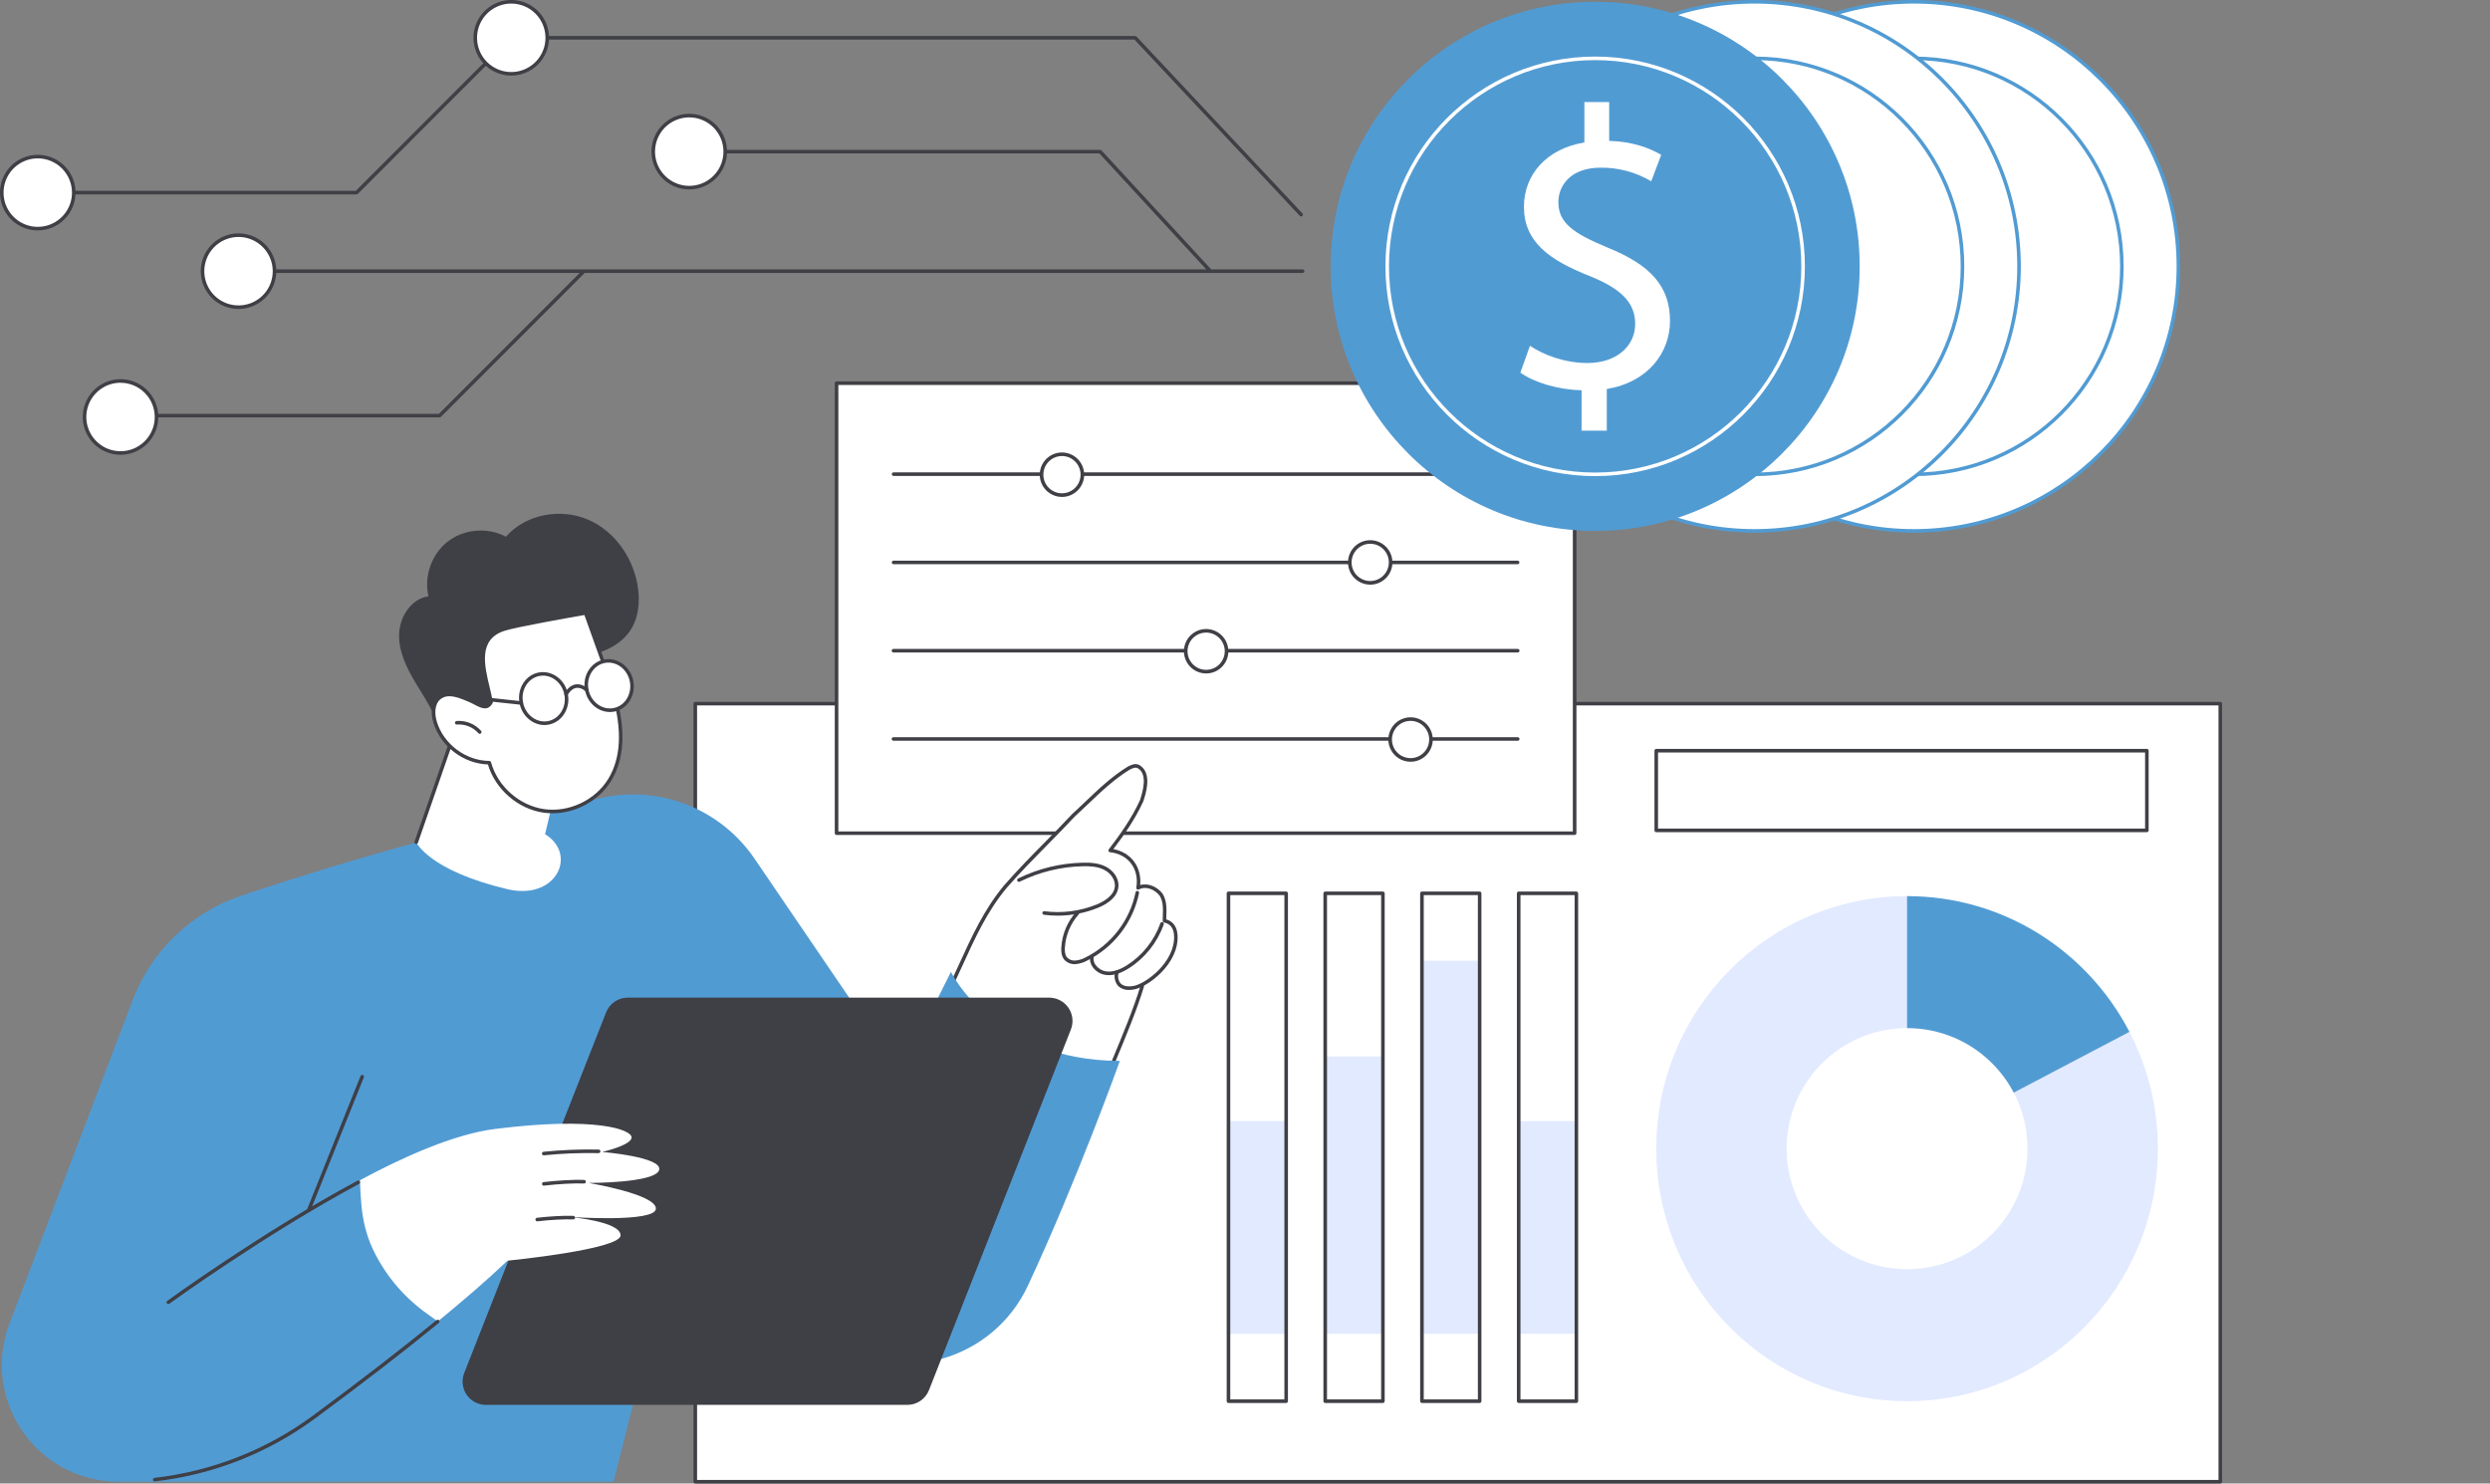 <?xml version="1.0" encoding="utf-8"?>
<svg xmlns="http://www.w3.org/2000/svg" fill="none" height="100%" overflow="visible" preserveAspectRatio="none" style="display: block;" viewBox="0 0 381 227" width="100%">
<rect x="0" y="0" width="381" height="227" fill="#808080" stroke="none"/>
<g id="Image">
<g clip-path="url(#clip0_0_453)" id="fintech 1">
<path d="M339.727 107.665H106.387V226.727H339.727V107.665Z" fill="white" id="Vector"/>
<path d="M339.727 227H106.387C106.351 227 106.316 226.993 106.282 226.98C106.249 226.966 106.219 226.946 106.194 226.92C106.168 226.895 106.148 226.865 106.135 226.832C106.121 226.799 106.114 226.763 106.114 226.727V107.67C106.114 107.634 106.121 107.599 106.135 107.565C106.148 107.532 106.168 107.502 106.194 107.477C106.219 107.451 106.249 107.431 106.282 107.417C106.316 107.404 106.351 107.397 106.387 107.397H339.727C339.763 107.397 339.799 107.404 339.832 107.417C339.865 107.431 339.895 107.451 339.921 107.477C339.946 107.502 339.966 107.532 339.98 107.565C339.993 107.599 340 107.634 340 107.67V226.727C340 226.763 339.993 226.799 339.98 226.832C339.966 226.865 339.946 226.895 339.921 226.92C339.895 226.946 339.865 226.966 339.832 226.98C339.799 226.993 339.763 227 339.727 227ZM106.66 226.454H339.458V107.937H106.66V226.454Z" fill="#3F3F46" id="Vector_2"/>
<path d="M291.804 175.762V137.122C270.607 137.122 253.428 154.422 253.428 175.762C253.428 197.103 270.607 214.403 291.804 214.403C313.001 214.403 330.18 197.103 330.18 175.762C330.189 169.541 328.697 163.408 325.831 157.887L291.804 175.762Z" fill="white" id="Vector_3"/>
<path d="M325.83 157.887L291.804 137.122C270.607 137.122 253.428 154.422 253.428 175.762C253.428 197.103 270.607 214.403 291.804 214.403C313.001 214.403 330.18 197.103 330.18 175.762C330.188 169.54 328.696 163.408 325.83 157.887Z" fill="#E2EAFF" id="Vector_4"/>
<path d="M325.83 157.887C319.422 145.545 306.59 137.122 291.803 137.122V175.762L325.83 157.887Z" fill="#519BD3" id="Vector_5"/>
<path d="M291.803 194.207C301.982 194.207 310.234 185.949 310.234 175.762C310.234 165.576 301.982 157.318 291.803 157.318C281.623 157.318 273.371 165.576 273.371 175.762C273.371 185.949 281.623 194.207 291.803 194.207Z" fill="white" id="Vector_6"/>
<path d="M328.496 127.336H253.426C253.353 127.336 253.284 127.307 253.233 127.256C253.182 127.205 253.153 127.135 253.153 127.063V114.864C253.153 114.829 253.16 114.793 253.174 114.76C253.187 114.727 253.208 114.697 253.233 114.672C253.258 114.647 253.288 114.627 253.321 114.613C253.355 114.6 253.39 114.593 253.426 114.593H328.496C328.569 114.593 328.638 114.621 328.689 114.672C328.74 114.723 328.769 114.792 328.769 114.864V127.062C328.769 127.134 328.74 127.204 328.689 127.255C328.638 127.306 328.569 127.336 328.496 127.336ZM253.698 126.79H328.224V115.139H253.698V126.79Z" fill="#3F3F46" id="Vector_7"/>
<path d="M196.799 171.546H187.969V204.097H196.799V171.546Z" fill="#E2EAFF" id="Vector_8"/>
<path d="M211.6 161.662H202.77V204.098H211.6V161.662Z" fill="#E2EAFF" id="Vector_9"/>
<path d="M226.402 146.998H217.572V204.097H226.402V146.998Z" fill="#E2EAFF" id="Vector_10"/>
<path d="M241.204 171.546H232.375V204.097H241.204V171.546Z" fill="#E2EAFF" id="Vector_11"/>
<path d="M196.798 214.676H187.969C187.934 214.676 187.898 214.669 187.865 214.656C187.832 214.642 187.802 214.622 187.776 214.597C187.751 214.571 187.731 214.541 187.717 214.508C187.703 214.475 187.696 214.439 187.697 214.403V136.696C187.696 136.66 187.703 136.625 187.717 136.592C187.731 136.558 187.751 136.528 187.776 136.503C187.802 136.477 187.832 136.457 187.865 136.444C187.898 136.43 187.934 136.423 187.969 136.423H196.798C196.834 136.423 196.869 136.43 196.902 136.444C196.936 136.457 196.966 136.477 196.991 136.503C197.016 136.528 197.037 136.558 197.05 136.592C197.064 136.625 197.071 136.66 197.071 136.696V214.407C197.07 214.479 197.041 214.548 196.99 214.598C196.939 214.648 196.87 214.677 196.798 214.676ZM188.245 214.13H196.528V136.965H188.245V214.13Z" fill="#3F3F46" id="Vector_12"/>
<path d="M211.601 214.676H202.773C202.737 214.676 202.701 214.669 202.668 214.656C202.635 214.642 202.605 214.622 202.58 214.597C202.554 214.571 202.534 214.541 202.52 214.508C202.507 214.475 202.5 214.439 202.5 214.403V136.696C202.5 136.66 202.507 136.625 202.52 136.592C202.534 136.558 202.554 136.528 202.58 136.503C202.605 136.477 202.635 136.457 202.668 136.444C202.701 136.43 202.737 136.423 202.773 136.423H211.601C211.637 136.423 211.673 136.43 211.706 136.444C211.739 136.457 211.769 136.477 211.794 136.503C211.82 136.528 211.84 136.558 211.854 136.592C211.867 136.625 211.874 136.66 211.874 136.696V214.407C211.873 214.479 211.844 214.548 211.793 214.598C211.742 214.648 211.673 214.677 211.601 214.676ZM203.048 214.13H211.331V136.965H203.048V214.13Z" fill="#3F3F46" id="Vector_13"/>
<path d="M226.402 214.676H217.572C217.5 214.676 217.431 214.648 217.38 214.596C217.328 214.545 217.3 214.476 217.3 214.403V136.696C217.3 136.624 217.328 136.554 217.38 136.503C217.431 136.452 217.5 136.423 217.572 136.423H226.402C226.475 136.423 226.544 136.452 226.595 136.503C226.646 136.554 226.675 136.624 226.675 136.696V214.407C226.674 214.479 226.645 214.547 226.594 214.598C226.543 214.648 226.474 214.676 226.402 214.676ZM217.849 214.13H226.133V136.965H217.849V214.13Z" fill="#3F3F46" id="Vector_14"/>
<path d="M241.204 214.676H232.375C232.302 214.676 232.233 214.648 232.182 214.596C232.131 214.545 232.102 214.476 232.102 214.403V136.696C232.102 136.624 232.131 136.554 232.182 136.503C232.233 136.452 232.302 136.423 232.375 136.423H241.204C241.277 136.423 241.346 136.452 241.397 136.503C241.448 136.554 241.477 136.624 241.477 136.696V214.407C241.476 214.479 241.447 214.547 241.396 214.598C241.345 214.648 241.276 214.676 241.204 214.676ZM232.651 214.13H240.935V136.965H232.651V214.13Z" fill="#3F3F46" id="Vector_15"/>
<path d="M128.003 58.632V127.492H240.938V58.632H128.003Z" fill="white" id="Vector_16"/>
<path d="M240.938 127.765H128.003C127.967 127.765 127.932 127.758 127.899 127.744C127.866 127.731 127.836 127.71 127.81 127.685C127.785 127.66 127.765 127.63 127.751 127.597C127.738 127.563 127.731 127.528 127.731 127.492V58.63C127.731 58.595 127.738 58.559 127.751 58.526C127.765 58.493 127.785 58.463 127.81 58.438C127.836 58.412 127.866 58.392 127.899 58.378C127.932 58.365 127.967 58.358 128.003 58.358H240.938C240.974 58.357 241.009 58.364 241.042 58.378C241.076 58.392 241.106 58.412 241.131 58.437C241.156 58.462 241.176 58.493 241.19 58.526C241.204 58.559 241.211 58.595 241.211 58.63V127.491C241.211 127.527 241.204 127.563 241.191 127.596C241.177 127.629 241.157 127.66 241.132 127.685C241.106 127.711 241.076 127.731 241.043 127.744C241.009 127.758 240.974 127.765 240.938 127.765ZM128.276 127.219H240.665V58.903H128.276V127.219Z" fill="#3F3F46" id="Vector_17"/>
<path d="M232.214 72.824H136.729C136.657 72.824 136.587 72.795 136.536 72.744C136.485 72.692 136.456 72.623 136.456 72.551C136.456 72.478 136.485 72.409 136.536 72.358C136.587 72.306 136.657 72.278 136.729 72.278H232.214C232.286 72.278 232.355 72.306 232.406 72.358C232.457 72.409 232.486 72.478 232.486 72.551C232.486 72.623 232.457 72.692 232.406 72.744C232.355 72.795 232.286 72.824 232.214 72.824Z" fill="#3F3F46" id="Vector_18"/>
<path d="M165.383 73.832C166.044 72.235 165.286 70.404 163.69 69.743C162.095 69.081 160.265 69.84 159.604 71.436C158.943 73.033 159.701 74.864 161.297 75.525C162.892 76.187 164.722 75.429 165.383 73.832Z" fill="white" id="Vector_19"/>
<path d="M162.493 76.039C161.82 76.039 161.162 75.839 160.603 75.465C160.044 75.091 159.608 74.559 159.35 73.937C159.093 73.315 159.026 72.631 159.157 71.971C159.288 71.31 159.612 70.704 160.088 70.228C160.564 69.752 161.17 69.428 161.83 69.296C162.49 69.165 163.174 69.233 163.795 69.491C164.417 69.749 164.948 70.185 165.322 70.745C165.695 71.305 165.895 71.963 165.894 72.636C165.893 73.538 165.534 74.403 164.897 75.041C164.259 75.679 163.395 76.038 162.493 76.039ZM162.493 69.778C161.929 69.778 161.378 69.946 160.909 70.259C160.44 70.573 160.075 71.018 159.859 71.54C159.643 72.061 159.587 72.635 159.697 73.188C159.807 73.741 160.078 74.25 160.477 74.649C160.876 75.048 161.384 75.319 161.937 75.43C162.49 75.54 163.063 75.483 163.584 75.267C164.105 75.051 164.55 74.686 164.864 74.216C165.177 73.747 165.344 73.196 165.344 72.631C165.343 71.875 165.042 71.15 164.508 70.615C163.973 70.079 163.249 69.778 162.493 69.776V69.778Z" fill="#3F3F46" id="Vector_20"/>
<path d="M232.214 86.334H136.729C136.657 86.334 136.587 86.306 136.536 86.254C136.485 86.203 136.456 86.134 136.456 86.061C136.456 85.989 136.485 85.92 136.536 85.869C136.587 85.817 136.657 85.789 136.729 85.789H232.214C232.286 85.789 232.355 85.817 232.406 85.869C232.457 85.92 232.486 85.989 232.486 86.061C232.486 86.134 232.457 86.203 232.406 86.254C232.355 86.306 232.286 86.334 232.214 86.334Z" fill="#3F3F46" id="Vector_21"/>
<path d="M209.659 82.929C209.04 82.929 208.435 83.113 207.92 83.457C207.406 83.801 207.005 84.29 206.768 84.862C206.531 85.435 206.469 86.064 206.59 86.672C206.711 87.279 207.009 87.837 207.447 88.275C207.885 88.712 208.442 89.01 209.049 89.131C209.656 89.252 210.285 89.19 210.857 88.953C211.429 88.715 211.917 88.314 212.261 87.799C212.605 87.284 212.788 86.678 212.788 86.059C212.787 85.229 212.457 84.433 211.871 83.846C211.284 83.259 210.488 82.929 209.659 82.929Z" fill="white" id="Vector_22"/>
<path d="M209.659 89.463C208.986 89.463 208.328 89.263 207.769 88.889C207.21 88.515 206.774 87.984 206.516 87.362C206.259 86.74 206.191 86.055 206.323 85.395C206.454 84.735 206.778 84.128 207.254 83.652C207.729 83.176 208.335 82.852 208.995 82.721C209.655 82.589 210.339 82.657 210.961 82.914C211.582 83.172 212.113 83.608 212.487 84.168C212.861 84.728 213.06 85.386 213.06 86.059C213.059 86.962 212.701 87.827 212.063 88.465C211.425 89.103 210.561 89.462 209.659 89.463ZM209.659 83.202C209.095 83.202 208.544 83.37 208.075 83.683C207.606 83.997 207.241 84.442 207.025 84.963C206.809 85.485 206.752 86.058 206.863 86.612C206.973 87.165 207.244 87.674 207.643 88.073C208.042 88.472 208.55 88.743 209.103 88.853C209.656 88.964 210.229 88.907 210.75 88.691C211.271 88.475 211.716 88.11 212.029 87.64C212.343 87.171 212.51 86.62 212.51 86.055C212.508 85.299 212.207 84.574 211.673 84.04C211.139 83.505 210.414 83.204 209.659 83.202Z" fill="#3F3F46" id="Vector_23"/>
<path d="M232.213 99.84H136.729C136.692 99.843 136.654 99.838 136.619 99.825C136.584 99.813 136.552 99.793 136.524 99.767C136.497 99.742 136.475 99.711 136.46 99.677C136.445 99.642 136.438 99.605 136.438 99.568C136.438 99.531 136.445 99.494 136.46 99.459C136.475 99.425 136.497 99.394 136.524 99.369C136.552 99.343 136.584 99.323 136.619 99.311C136.654 99.298 136.692 99.293 136.729 99.296H232.213C232.251 99.293 232.288 99.298 232.323 99.311C232.359 99.323 232.391 99.343 232.418 99.369C232.445 99.394 232.467 99.425 232.482 99.459C232.497 99.494 232.505 99.531 232.505 99.568C232.505 99.605 232.497 99.642 232.482 99.677C232.467 99.711 232.445 99.742 232.418 99.767C232.391 99.793 232.359 99.813 232.323 99.825C232.288 99.838 232.251 99.843 232.213 99.84Z" fill="#3F3F46" id="Vector_24"/>
<path d="M184.553 96.521C183.934 96.52 183.329 96.703 182.814 97.046C182.3 97.39 181.898 97.879 181.661 98.45C181.424 99.022 181.361 99.651 181.481 100.259C181.602 100.866 181.899 101.424 182.336 101.862C182.774 102.3 183.331 102.599 183.938 102.72C184.545 102.841 185.174 102.779 185.745 102.542C186.317 102.306 186.806 101.904 187.149 101.39C187.493 100.875 187.677 100.27 187.677 99.65C187.677 98.821 187.348 98.026 186.762 97.439C186.176 96.852 185.382 96.522 184.553 96.521Z" fill="white" id="Vector_25"/>
<path d="M184.553 103.053C183.88 103.053 183.222 102.853 182.663 102.479C182.104 102.105 181.668 101.574 181.41 100.952C181.153 100.33 181.086 99.645 181.217 98.985C181.348 98.325 181.672 97.718 182.148 97.242C182.624 96.766 183.23 96.442 183.89 96.311C184.55 96.18 185.234 96.247 185.856 96.505C186.477 96.763 187.008 97.199 187.382 97.759C187.755 98.319 187.955 98.977 187.954 99.65C187.953 100.553 187.594 101.418 186.957 102.055C186.319 102.693 185.455 103.052 184.553 103.053ZM184.553 96.793C183.989 96.793 183.438 96.96 182.969 97.273C182.5 97.587 182.135 98.032 181.919 98.554C181.703 99.075 181.647 99.649 181.757 100.202C181.867 100.756 182.138 101.264 182.537 101.663C182.936 102.062 183.444 102.334 183.997 102.444C184.55 102.554 185.123 102.497 185.644 102.281C186.165 102.065 186.61 101.7 186.924 101.231C187.237 100.761 187.404 100.21 187.404 99.646C187.402 98.889 187.101 98.165 186.567 97.63C186.033 97.096 185.309 96.794 184.553 96.793Z" fill="#3F3F46" id="Vector_26"/>
<path d="M232.213 113.349H136.729C136.692 113.351 136.654 113.346 136.619 113.333C136.584 113.321 136.552 113.301 136.524 113.276C136.497 113.25 136.475 113.219 136.46 113.185C136.445 113.151 136.438 113.114 136.438 113.076C136.438 113.039 136.445 113.002 136.46 112.968C136.475 112.933 136.497 112.903 136.524 112.877C136.552 112.851 136.584 112.832 136.619 112.819C136.654 112.807 136.692 112.802 136.729 112.804H232.213C232.251 112.802 232.288 112.807 232.323 112.819C232.359 112.832 232.391 112.851 232.418 112.877C232.445 112.903 232.467 112.933 232.482 112.968C232.497 113.002 232.505 113.039 232.505 113.076C232.505 113.114 232.497 113.151 232.482 113.185C232.467 113.219 232.445 113.25 232.418 113.276C232.391 113.301 232.359 113.321 232.323 113.333C232.288 113.346 232.251 113.351 232.213 113.349Z" fill="#3F3F46" id="Vector_27"/>
<path d="M215.833 110.027C215.215 110.027 214.61 110.21 214.096 110.554C213.581 110.898 213.181 111.387 212.944 111.959C212.707 112.531 212.645 113.16 212.766 113.767C212.887 114.374 213.184 114.932 213.622 115.369C214.059 115.807 214.616 116.105 215.223 116.226C215.83 116.347 216.459 116.285 217.03 116.048C217.602 115.811 218.09 115.41 218.434 114.895C218.777 114.38 218.961 113.775 218.961 113.156C218.961 112.326 218.631 111.53 218.045 110.943C217.458 110.357 216.663 110.027 215.833 110.027Z" fill="white" id="Vector_28"/>
<path d="M215.832 116.561C215.16 116.561 214.502 116.361 213.943 115.987C213.384 115.613 212.949 115.082 212.692 114.46C212.434 113.838 212.367 113.154 212.499 112.494C212.63 111.834 212.954 111.228 213.429 110.752C213.905 110.277 214.511 109.953 215.17 109.822C215.83 109.69 216.514 109.758 217.135 110.015C217.756 110.273 218.287 110.709 218.661 111.269C219.034 111.828 219.234 112.486 219.234 113.159C219.233 114.061 218.874 114.926 218.236 115.564C217.598 116.202 216.734 116.561 215.832 116.561ZM215.832 110.302C215.268 110.302 214.717 110.469 214.248 110.783C213.779 111.096 213.414 111.542 213.198 112.063C212.982 112.585 212.926 113.158 213.036 113.712C213.146 114.265 213.417 114.774 213.816 115.173C214.215 115.572 214.723 115.843 215.276 115.953C215.829 116.063 216.402 116.007 216.923 115.791C217.444 115.575 217.889 115.209 218.203 114.74C218.516 114.271 218.683 113.719 218.683 113.155C218.682 112.399 218.381 111.674 217.846 111.14C217.312 110.605 216.588 110.304 215.832 110.302Z" fill="#3F3F46" id="Vector_29"/>
<path d="M292.849 81.236C315.2 81.236 333.32 63.112 333.32 40.755C333.32 18.397 315.2 0.273 292.849 0.273C270.498 0.273 252.378 18.397 252.378 40.755C252.378 63.112 270.498 81.236 292.849 81.236Z" fill="white" id="Vector_30"/>
<path d="M292.849 81.509C270.384 81.509 252.105 63.226 252.105 40.755C252.105 18.283 270.384 0 292.849 0C315.314 0 333.594 18.283 333.594 40.755C333.594 63.226 315.316 81.509 292.849 81.509ZM292.849 0.546C270.684 0.546 252.651 18.583 252.651 40.755C252.651 62.926 270.684 80.963 292.849 80.963C315.014 80.963 333.048 62.926 333.048 40.755C333.048 18.583 315.016 0.546 292.849 0.546Z" fill="#519BD3" id="Vector_31"/>
<path d="M292.849 72.582C310.422 72.582 324.667 58.332 324.667 40.755C324.667 23.177 310.422 8.927 292.849 8.927C275.276 8.927 261.031 23.177 261.031 40.755C261.031 58.332 275.276 72.582 292.849 72.582Z" fill="white" id="Vector_32"/>
<path d="M292.849 72.853C275.155 72.853 260.758 58.454 260.758 40.755C260.758 23.055 275.155 8.655 292.849 8.655C310.543 8.655 324.941 23.055 324.941 40.755C324.941 58.454 310.544 72.853 292.849 72.853ZM292.849 9.2C275.455 9.2 261.31 23.355 261.31 40.755C261.31 58.154 275.461 72.308 292.855 72.308C310.249 72.308 324.402 58.153 324.402 40.755C324.402 23.356 310.244 9.2 292.849 9.2Z" fill="#519BD3" id="Vector_33"/>
<path d="M268.466 81.236C290.817 81.236 308.937 63.112 308.937 40.755C308.937 18.397 290.817 0.273 268.466 0.273C246.114 0.273 227.995 18.397 227.995 40.755C227.995 63.112 246.114 81.236 268.466 81.236Z" fill="white" id="Vector_34"/>
<path d="M268.466 81.509C245.999 81.509 227.722 63.226 227.722 40.755C227.722 18.283 245.999 0 268.466 0C290.933 0 309.209 18.283 309.209 40.755C309.209 63.226 290.936 81.509 268.466 81.509ZM268.466 0.546C246.3 0.546 228.268 18.583 228.268 40.755C228.268 62.926 246.3 80.963 268.466 80.963C290.631 80.963 308.663 62.926 308.663 40.755C308.663 18.583 290.631 0.546 268.466 0.546Z" fill="#519BD3" id="Vector_35"/>
<path d="M268.466 72.582C286.039 72.582 300.284 58.332 300.284 40.755C300.284 23.177 286.039 8.927 268.466 8.927C250.893 8.927 236.648 23.177 236.648 40.755C236.648 58.332 250.893 72.582 268.466 72.582Z" fill="white" id="Vector_36"/>
<path d="M268.466 72.853C250.77 72.853 236.375 58.454 236.375 40.755C236.375 23.055 250.773 8.655 268.466 8.655C286.159 8.655 300.557 23.055 300.557 40.755C300.557 58.454 286.161 72.853 268.466 72.853ZM268.466 9.2C251.072 9.2 236.92 23.355 236.92 40.755C236.92 58.154 251.072 72.308 268.466 72.308C285.86 72.308 300.011 58.153 300.011 40.755C300.011 23.356 285.86 9.2 268.466 9.2Z" fill="#519BD3" id="Vector_37"/>
<path d="M244.083 81.236C266.434 81.236 284.554 63.112 284.554 40.755C284.554 18.397 266.434 0.273 244.083 0.273C221.731 0.273 203.612 18.397 203.612 40.755C203.612 63.112 221.731 81.236 244.083 81.236Z" fill="#519BD3" id="Vector_38"/>
<path d="M244.079 72.853C226.384 72.853 211.988 58.454 211.988 40.755C211.988 23.055 226.387 8.655 244.079 8.655C261.771 8.655 276.17 23.055 276.17 40.755C276.17 58.454 261.777 72.853 244.079 72.853ZM244.079 9.2C226.684 9.2 212.532 23.355 212.532 40.755C212.532 58.154 226.687 72.308 244.079 72.308C261.471 72.308 275.625 58.153 275.625 40.755C275.625 23.356 261.477 9.2 244.079 9.2Z" fill="white" id="Vector_39"/>
<path d="M242 65.896V59.71C238.449 59.649 234.776 58.546 232.632 57.016L234.101 52.912C236.305 54.382 239.49 55.545 242.919 55.545C247.266 55.545 250.205 53.034 250.205 49.543C250.205 46.175 247.818 44.093 243.286 42.255C237.041 39.804 233.183 36.987 233.183 31.66C233.183 26.574 236.795 22.717 242.429 21.798V15.612H246.225V21.554C249.899 21.678 252.409 22.657 254.186 23.697L252.655 27.74C250.322 26.351 247.653 25.631 244.939 25.657C240.229 25.657 238.449 28.474 238.449 30.924C238.449 34.109 240.715 35.701 246.041 37.907C252.348 40.479 255.533 43.663 255.533 49.114C255.533 53.952 252.165 58.485 245.858 59.526V65.896H242Z" fill="white" id="Vector_40"/>
<path d="M147.005 156.368C149.084 159.526 151.914 162.13 155.089 164.164C158.379 166.281 162.042 167.811 165.8 168.903C166.559 169.121 167.336 169.32 168.097 169.503C171.692 160.426 174.609 150.843 174.609 150.843C177.929 148.859 178.525 147.6 178.525 147.6C181.791 141.616 178.056 140.854 178.056 140.854C179.371 134.413 174.107 135.858 174.107 135.858C175.022 130.576 169.851 130.138 169.851 130.138C175.389 123.555 176.891 116.972 173.517 117.335C170.914 117.617 159.21 129.975 153.994 135.603C152.345 137.385 150.958 139.393 149.876 141.567L144.722 151.923C145.32 153.483 146.086 154.973 147.005 156.368Z" fill="white" id="Vector_41"/>
<path d="M161.841 140.11C161.136 140.11 160.432 140.064 159.734 139.973C159.662 139.964 159.597 139.926 159.553 139.869C159.509 139.811 159.489 139.739 159.498 139.667C159.502 139.631 159.514 139.597 159.532 139.566C159.55 139.535 159.573 139.507 159.602 139.486C159.63 139.464 159.663 139.448 159.698 139.439C159.733 139.43 159.769 139.428 159.804 139.433C162.536 139.785 165.313 139.421 167.862 138.377C168.826 137.976 170.465 137.087 170.589 135.632C170.674 134.678 170.012 133.64 168.977 133.108C167.942 132.575 166.746 132.527 165.695 132.549C162.343 132.623 159.047 133.427 156.037 134.906C156.005 134.924 155.969 134.935 155.933 134.939C155.896 134.942 155.859 134.938 155.824 134.927C155.789 134.916 155.757 134.898 155.729 134.874C155.701 134.85 155.678 134.821 155.662 134.788C155.645 134.755 155.636 134.719 155.634 134.682C155.632 134.646 155.637 134.609 155.649 134.574C155.662 134.54 155.681 134.508 155.706 134.481C155.731 134.454 155.762 134.432 155.795 134.418C158.877 132.902 162.251 132.079 165.684 132.004C166.799 131.981 168.091 132.036 169.226 132.624C170.262 133.157 171.251 134.31 171.128 135.682C170.982 137.335 169.379 138.335 168.061 138.883C166.087 139.692 163.974 140.109 161.841 140.11Z" fill="#3F3F46" id="Vector_42"/>
<path d="M164.409 147.535C164.112 147.535 163.818 147.472 163.546 147.351C163.275 147.23 163.031 147.053 162.833 146.832C162.38 146.257 162.365 145.5 162.393 144.979C162.512 142.963 163.31 141.048 164.656 139.544C164.68 139.516 164.708 139.493 164.741 139.476C164.774 139.46 164.809 139.45 164.846 139.447C164.882 139.445 164.919 139.449 164.954 139.461C164.988 139.473 165.02 139.492 165.047 139.517C165.075 139.541 165.097 139.571 165.112 139.604C165.128 139.637 165.136 139.673 165.138 139.71C165.139 139.746 165.133 139.783 165.12 139.817C165.107 139.851 165.087 139.883 165.061 139.909C163.798 141.32 163.05 143.117 162.938 145.008C162.914 145.44 162.922 146.064 163.25 146.481C163.416 146.66 163.621 146.799 163.849 146.885C164.078 146.971 164.323 147.002 164.566 146.977C165.107 146.923 165.631 146.759 166.108 146.496C168.053 145.524 169.752 144.124 171.077 142.399C172.402 140.675 173.318 138.672 173.756 136.541C173.763 136.506 173.777 136.473 173.797 136.443C173.818 136.413 173.843 136.388 173.873 136.368C173.903 136.349 173.937 136.335 173.972 136.328C174.007 136.321 174.043 136.322 174.078 136.329C174.113 136.336 174.147 136.35 174.176 136.37C174.206 136.391 174.231 136.416 174.251 136.446C174.271 136.476 174.284 136.51 174.291 136.545C174.298 136.58 174.298 136.616 174.29 136.652C173.836 138.862 172.886 140.94 171.511 142.729C170.137 144.517 168.374 145.971 166.357 146.978C165.821 147.275 165.231 147.46 164.621 147.523C164.551 147.53 164.48 147.535 164.409 147.535Z" fill="#3F3F46" id="Vector_43"/>
<path d="M169.673 149.215C169.485 149.215 169.297 149.2 169.111 149.17C168.347 149.042 167.664 148.619 167.208 147.993C167.035 147.762 166.909 147.498 166.838 147.218C166.767 146.938 166.753 146.646 166.797 146.36C166.809 146.289 166.849 146.225 166.908 146.184C166.967 146.142 167.04 146.125 167.112 146.137C167.183 146.149 167.247 146.189 167.288 146.248C167.33 146.308 167.347 146.381 167.335 146.452C167.303 146.667 167.315 146.886 167.37 147.096C167.424 147.306 167.52 147.503 167.652 147.675C168.025 148.181 168.578 148.524 169.197 148.632C170.139 148.781 171.193 148.479 172.42 147.711C174.803 146.199 176.61 143.93 177.552 141.268C177.577 141.201 177.627 141.147 177.692 141.116C177.756 141.086 177.83 141.082 177.898 141.106C177.965 141.13 178.021 141.179 178.052 141.243C178.084 141.308 178.089 141.382 178.066 141.45C177.083 144.227 175.197 146.595 172.71 148.173C171.595 148.871 170.596 149.215 169.673 149.215Z" fill="#3F3F46" id="Vector_44"/>
<path d="M172.747 151.48C172.194 151.498 171.652 151.322 171.215 150.984C170.595 150.487 170.347 149.277 170.712 148.587C170.747 148.524 170.806 148.477 170.875 148.457C170.945 148.437 171.02 148.445 171.083 148.48C171.147 148.516 171.194 148.575 171.214 148.644C171.234 148.714 171.225 148.789 171.19 148.852C170.942 149.315 171.134 150.227 171.553 150.563C172.096 150.997 172.777 150.969 173.37 150.883C175.281 150.589 179.867 147.189 179.644 143.146C179.582 142.019 179.071 141.352 178.126 141.162C178.064 141.149 178.008 141.116 177.968 141.067C177.928 141.018 177.906 140.957 177.906 140.894C177.906 140.646 177.916 140.398 177.925 140.132C177.964 139.084 178.005 138 177.454 137.073C176.762 136.158 175.412 135.508 174.261 136.101C174.215 136.124 174.165 136.134 174.114 136.13C174.064 136.126 174.015 136.108 173.974 136.078C173.933 136.048 173.901 136.008 173.883 135.96C173.864 135.913 173.858 135.862 173.868 135.812C174.104 134.435 173.824 133.131 173.079 132.141C172.334 131.151 171.195 130.547 169.839 130.405C169.791 130.399 169.745 130.381 169.706 130.352C169.667 130.323 169.637 130.285 169.618 130.24C169.599 130.196 169.592 130.147 169.598 130.099C169.605 130.051 169.623 130.005 169.653 129.967C171.292 127.833 173.142 125.269 174.441 122.416C175.318 119.779 175.194 118.183 174.062 117.535C173.701 117.357 173.3 117.556 172.832 117.783C170.454 119.249 168.429 121.181 166.472 123.049C165.814 123.677 165.133 124.325 164.448 124.949C163.069 126.428 161.652 127.866 160.283 129.255C158.235 131.333 156.116 133.48 154.036 135.858C151.05 139.442 149.212 143.478 147.266 147.748C146.822 148.723 146.363 149.733 145.895 150.719C145.863 150.785 145.808 150.836 145.739 150.86C145.671 150.885 145.595 150.881 145.529 150.85C145.464 150.819 145.413 150.763 145.388 150.695C145.364 150.626 145.368 150.551 145.399 150.485C145.865 149.5 146.323 148.5 146.762 147.523C148.638 143.406 150.578 139.15 153.615 135.503C155.71 133.109 157.829 130.954 159.887 128.871C161.251 127.485 162.669 126.051 164.057 124.561C164.755 123.926 165.432 123.28 166.088 122.654C168.071 120.766 170.112 118.809 172.557 117.309C172.565 117.304 172.574 117.299 172.583 117.296C173.104 117.035 173.699 116.741 174.311 117.048C176.398 118.238 175.303 121.513 174.946 122.596C174.943 122.605 174.94 122.614 174.936 122.622C173.688 125.367 171.947 127.838 170.359 129.925C171.664 130.173 172.769 130.83 173.508 131.811C174.247 132.793 174.589 134.079 174.46 135.431C175.764 135.048 177.155 135.772 177.891 136.756C177.897 136.763 177.903 136.771 177.907 136.779C178.55 137.849 178.504 139.072 178.463 140.152C178.463 140.331 178.449 140.507 178.445 140.679C179.498 140.978 180.111 141.834 180.181 143.114C180.419 147.525 175.561 151.09 173.446 151.415C173.215 151.453 172.981 151.474 172.747 151.48Z" fill="#3F3F46" id="Vector_45"/>
<path d="M168.387 167.563C168.353 167.563 168.319 167.557 168.287 167.545C168.22 167.518 168.166 167.465 168.137 167.399C168.108 167.332 168.107 167.257 168.133 167.19C168.719 165.701 169.393 164.089 170.107 162.372C171.765 158.386 173.481 154.266 174.516 150.815C174.525 150.779 174.541 150.745 174.563 150.716C174.585 150.686 174.613 150.661 174.645 150.643C174.677 150.625 174.713 150.613 174.75 150.609C174.786 150.605 174.824 150.608 174.859 150.618C174.894 150.629 174.927 150.647 174.956 150.67C174.984 150.694 175.007 150.723 175.024 150.756C175.041 150.789 175.051 150.825 175.053 150.862C175.055 150.899 175.05 150.936 175.038 150.971C173.995 154.444 172.275 158.584 170.61 162.582C169.897 164.292 169.225 165.907 168.64 167.391C168.62 167.442 168.585 167.485 168.54 167.516C168.495 167.547 168.442 167.563 168.387 167.563Z" fill="#3F3F46" id="Vector_46"/>
<path d="M36.846 137.088C55.019 130.979 73.536 125.949 92.301 122.024C96.657 121.123 101.183 121.533 105.306 123.203C109.429 124.874 112.965 127.729 115.467 131.409L137.796 164.197L145.502 148.707C145.502 148.707 152.018 162.288 171.352 162.335C171.352 162.335 164.861 180.472 157.293 196.702C151.929 208.205 137.572 212.281 127.056 205.188C119.301 199.957 111.008 192.164 105.435 180.825L93.883 226.721H18.124C5.632 226.721 -2.991 214.192 1.459 202.51L20.31 153.007C21.723 149.298 23.938 145.947 26.797 143.195C29.656 140.443 33.088 138.358 36.846 137.088Z" fill="#519BD3" id="Vector_47"/>
<path d="M47.229 185.453C47.194 185.453 47.16 185.446 47.127 185.433C47.094 185.419 47.064 185.399 47.038 185.373C47.013 185.348 46.992 185.317 46.979 185.284C46.965 185.25 46.958 185.214 46.959 185.178C46.959 185.142 46.967 185.106 46.981 185.073L55.163 164.657C55.175 164.622 55.194 164.591 55.219 164.564C55.244 164.537 55.274 164.516 55.308 164.501C55.341 164.486 55.377 164.478 55.414 164.477C55.45 164.476 55.487 164.483 55.521 164.496C55.555 164.51 55.586 164.53 55.612 164.556C55.638 164.582 55.658 164.613 55.672 164.647C55.685 164.681 55.692 164.717 55.692 164.754C55.691 164.791 55.683 164.827 55.668 164.86L47.487 185.277C47.467 185.329 47.432 185.374 47.386 185.405C47.34 185.437 47.285 185.453 47.229 185.453Z" fill="#3F3F46" id="Vector_48"/>
<path d="M130.557 177.694C130.513 177.693 130.471 177.682 130.433 177.66C130.401 177.643 130.373 177.62 130.351 177.592C130.328 177.564 130.311 177.532 130.301 177.497C130.291 177.462 130.287 177.426 130.291 177.39C130.295 177.355 130.306 177.32 130.324 177.288L137.563 164.064C137.579 164.03 137.601 164 137.629 163.975C137.657 163.95 137.69 163.931 137.725 163.92C137.761 163.908 137.798 163.904 137.836 163.907C137.873 163.911 137.909 163.922 137.942 163.94C137.974 163.958 138.003 163.982 138.026 164.012C138.049 164.041 138.065 164.075 138.075 164.111C138.084 164.147 138.086 164.185 138.08 164.222C138.074 164.259 138.06 164.294 138.04 164.326L130.802 177.55C130.779 177.594 130.743 177.631 130.7 177.657C130.657 177.682 130.607 177.695 130.557 177.694Z" fill="#3F3F46" id="Vector_49"/>
<path d="M138.836 214.968H74.346C73.764 214.969 73.192 214.827 72.678 214.556C72.164 214.284 71.725 213.891 71.398 213.411C71.071 212.93 70.866 212.377 70.802 211.799C70.738 211.221 70.816 210.636 71.03 210.095L92.739 154.913C93.001 154.247 93.457 153.676 94.048 153.273C94.639 152.87 95.337 152.655 96.052 152.654H160.545C161.126 152.655 161.697 152.797 162.21 153.069C162.723 153.34 163.162 153.733 163.488 154.213C163.815 154.693 164.02 155.246 164.084 155.823C164.149 156.4 164.071 156.984 163.859 157.524L142.148 212.705C141.888 213.372 141.432 213.944 140.841 214.348C140.25 214.751 139.552 214.967 138.836 214.968Z" fill="#3F3F46" id="Vector_50"/>
<path d="M92.145 176.266C92.145 176.266 96.623 175.251 96.642 174.052C96.662 172.852 91.157 170.803 75.693 172.756C69.473 173.541 61.499 177.121 55.078 180.595C55.078 180.666 55.078 180.735 55.084 180.806C55.13 182.059 55.191 183.309 55.314 184.557C55.537 186.819 56.058 188.983 57.01 191.051C58.798 194.865 61.505 198.176 64.887 200.685C65.582 201.198 66.287 201.695 66.981 202.207C70.906 198.995 74.597 195.813 77.649 192.904C77.649 192.904 94.955 191.2 94.955 189.028C94.955 186.856 87.043 186.207 87.043 186.207C87.043 186.207 100.349 187.14 100.36 184.934C100.371 182.729 90.063 181.008 90.063 181.008C90.063 181.008 100.227 181.042 100.853 179.04C101.479 177.038 92.145 176.266 92.145 176.266Z" fill="white" id="Vector_51"/>
<path d="M25.759 199.544C25.701 199.545 25.644 199.527 25.597 199.493C25.549 199.459 25.514 199.411 25.496 199.355C25.479 199.3 25.479 199.24 25.497 199.185C25.516 199.129 25.552 199.081 25.599 199.048C25.743 198.943 40.234 188.425 54.689 180.671C54.753 180.637 54.828 180.629 54.897 180.65C54.966 180.671 55.024 180.719 55.059 180.783C55.093 180.846 55.1 180.921 55.079 180.991C55.058 181.06 55.011 181.118 54.947 181.152C40.525 188.888 26.064 199.387 25.919 199.49C25.873 199.524 25.817 199.544 25.759 199.544Z" fill="#3F3F46" id="Vector_52"/>
<path d="M23.664 226.679C23.595 226.677 23.53 226.65 23.48 226.602C23.431 226.555 23.401 226.49 23.397 226.421C23.393 226.353 23.415 226.285 23.459 226.232C23.503 226.179 23.565 226.145 23.633 226.135C32.41 225.14 40.773 221.856 47.884 216.613C55.097 211.29 61.466 206.369 66.817 201.989C66.874 201.948 66.944 201.931 67.012 201.94C67.081 201.949 67.144 201.984 67.188 202.038C67.232 202.092 67.254 202.16 67.249 202.229C67.244 202.299 67.213 202.364 67.162 202.411C61.804 206.797 55.428 211.723 48.208 217.048C41.02 222.348 32.567 225.668 23.695 226.674L23.664 226.679Z" fill="#3F3F46" id="Vector_53"/>
<path d="M83.2 181.423C83.131 181.421 83.066 181.394 83.016 181.346C82.967 181.299 82.937 181.234 82.933 181.165C82.929 181.097 82.951 181.029 82.995 180.976C83.039 180.923 83.101 180.888 83.169 180.879C85.036 180.66 87.683 180.474 89.383 180.552C89.419 180.553 89.454 180.562 89.487 180.577C89.519 180.592 89.548 180.614 89.572 180.64C89.596 180.667 89.615 180.698 89.627 180.732C89.639 180.766 89.644 180.801 89.642 180.837C89.641 180.873 89.633 180.909 89.618 180.941C89.603 180.974 89.582 181.003 89.555 181.028C89.528 181.052 89.497 181.07 89.463 181.082C89.429 181.094 89.393 181.099 89.357 181.096C87.934 181.032 85.415 181.165 83.232 181.421L83.2 181.423Z" fill="#3F3F46" id="Vector_54"/>
<path d="M82.206 186.883C82.135 186.885 82.066 186.859 82.014 186.811C81.962 186.763 81.931 186.697 81.926 186.626C81.922 186.556 81.946 186.486 81.992 186.432C82.038 186.379 82.103 186.345 82.174 186.338C83.844 186.144 86.209 185.978 87.731 186.046C87.803 186.05 87.871 186.082 87.919 186.135C87.968 186.188 87.994 186.259 87.991 186.331C87.99 186.367 87.982 186.403 87.967 186.435C87.952 186.468 87.931 186.498 87.904 186.522C87.877 186.546 87.846 186.565 87.812 186.577C87.778 186.589 87.742 186.594 87.706 186.592C86.434 186.532 84.186 186.652 82.237 186.881L82.206 186.883Z" fill="#3F3F46" id="Vector_55"/>
<path d="M83.2 176.782C83.13 176.782 83.062 176.756 83.011 176.707C82.96 176.659 82.93 176.593 82.926 176.523C82.923 176.453 82.947 176.384 82.992 176.331C83.038 176.278 83.103 176.244 83.173 176.238C85.97 175.955 88.782 175.843 91.594 175.901C91.666 175.901 91.735 175.93 91.786 175.981C91.838 176.033 91.866 176.102 91.866 176.174C91.866 176.247 91.838 176.316 91.786 176.367C91.735 176.418 91.666 176.447 91.594 176.447H91.587C88.798 176.388 86.008 176.499 83.232 176.781L83.2 176.782Z" fill="#3F3F46" id="Vector_56"/>
<path d="M72.751 102.774L63.687 128.867C63.687 128.867 65.61 133.208 77.629 136.055C85.155 137.836 88.421 130.721 83.402 127.646L86.452 114.785L72.751 102.774Z" fill="white" id="Vector_57"/>
<path d="M63.687 129.139C63.657 129.14 63.626 129.134 63.597 129.123C63.563 129.112 63.532 129.093 63.505 129.07C63.479 129.046 63.457 129.017 63.441 128.985C63.426 128.953 63.417 128.918 63.415 128.882C63.413 128.847 63.418 128.811 63.43 128.777L72.494 102.683C72.508 102.641 72.533 102.604 72.566 102.573C72.598 102.543 72.638 102.521 72.681 102.51C72.724 102.498 72.769 102.498 72.812 102.508C72.855 102.518 72.895 102.539 72.929 102.568L86.631 114.579C86.668 114.612 86.696 114.654 86.711 114.701C86.726 114.749 86.728 114.799 86.717 114.847L84.541 124.019C84.522 124.086 84.478 124.144 84.417 124.18C84.357 124.215 84.285 124.226 84.217 124.21C84.149 124.194 84.089 124.153 84.051 124.094C84.012 124.035 83.998 123.964 84.011 123.895L86.153 114.882L72.875 103.245L63.95 128.956C63.931 129.01 63.896 129.058 63.849 129.091C63.801 129.124 63.745 129.141 63.687 129.139Z" fill="#3F3F46" id="Vector_58"/>
<path d="M63.575 104.467C62.211 102.19 60.99 99.678 61.069 97.025C61.149 94.371 62.929 91.601 65.563 91.248C64.835 88.191 66.05 84.762 68.538 82.846C71.026 80.931 74.652 80.638 77.415 82.128C80.432 78.655 85.824 77.694 90.035 79.536C94.246 81.378 97.137 85.713 97.656 90.283C97.879 92.246 97.684 94.317 96.711 96.036C95.347 98.444 92.631 99.835 89.9 100.267C88.344 100.515 86.576 100.575 85.521 101.744C84.865 102.47 84.642 103.474 84.329 104.401C83.767 106.042 82.874 107.549 81.706 108.829C80.537 110.109 79.118 111.135 77.536 111.844C74.959 112.982 70.513 113.66 67.959 112.03C66.967 111.397 66.785 110.192 66.302 109.177C65.525 107.537 64.505 106.024 63.575 104.467Z" fill="#3F3F46" id="Vector_59"/>
<path d="M93.936 106.227C95.196 110.56 95.644 115.506 93.283 119.35C91.228 122.699 87.095 124.637 83.207 124.078C79.32 123.52 75.894 120.497 74.866 116.707C71.185 116.674 67.67 114.057 66.582 110.537C66.173 109.213 66.193 107.537 67.306 106.714C68.579 105.772 70.348 106.516 71.807 107.128C73.266 107.739 74.364 108.83 75.138 107.447C74.582 103.957 71.899 98.027 77.021 96.283C78.927 95.636 89.597 93.788 89.597 93.788C89.597 93.788 93.257 103.892 93.936 106.227Z" fill="white" id="Vector_60"/>
<path d="M84.541 124.446C84.082 124.446 83.624 124.414 83.169 124.349C79.252 123.787 75.782 120.769 74.659 116.974C70.916 116.85 67.431 114.205 66.322 110.617C65.894 109.234 65.886 107.426 67.143 106.494C68.54 105.461 70.409 106.246 71.91 106.876C72.249 107.019 72.561 107.18 72.861 107.338C73.912 107.885 74.412 108.105 74.853 107.395C74.75 106.783 74.584 106.095 74.409 105.366C73.613 102.058 72.522 97.527 76.933 96.031C78.839 95.39 89.113 93.601 89.549 93.529C89.613 93.518 89.677 93.53 89.733 93.562C89.788 93.594 89.831 93.645 89.853 93.705C89.889 93.806 93.525 103.838 94.192 106.155C95.793 111.664 95.564 116.153 93.51 119.496C91.649 122.532 88.097 124.446 84.541 124.446ZM68.762 106.536C68.299 106.523 67.844 106.663 67.468 106.933C66.438 107.695 66.488 109.307 66.848 110.456C67.903 113.888 71.278 116.403 74.872 116.434C74.932 116.434 74.99 116.454 75.037 116.49C75.084 116.527 75.118 116.577 75.134 116.635C76.137 120.316 79.473 123.267 83.251 123.808C87.029 124.349 91.06 122.457 93.055 119.207C95.025 115.999 95.234 111.659 93.675 106.307C93.061 104.198 89.956 95.581 89.418 94.105C87.868 94.376 78.82 95.965 77.109 96.551C73.169 97.887 74.109 101.794 74.939 105.241C75.125 106.018 75.302 106.751 75.407 107.407C75.416 107.468 75.406 107.53 75.376 107.583C74.647 108.886 73.611 108.346 72.609 107.824C72.319 107.672 72.019 107.515 71.701 107.382C70.74 106.975 69.692 106.536 68.762 106.536Z" fill="#3F3F46" id="Vector_61"/>
<path d="M73.411 112.292C73.372 112.292 73.333 112.284 73.298 112.268C73.262 112.252 73.231 112.228 73.205 112.199C72.797 111.736 72.288 111.375 71.717 111.144C71.145 110.913 70.528 110.819 69.914 110.868C69.878 110.872 69.842 110.868 69.807 110.858C69.773 110.847 69.741 110.83 69.713 110.807C69.686 110.783 69.663 110.755 69.647 110.723C69.63 110.691 69.62 110.656 69.618 110.62C69.612 110.548 69.634 110.476 69.68 110.42C69.727 110.365 69.793 110.33 69.866 110.323C70.566 110.267 71.269 110.374 71.921 110.638C72.572 110.901 73.153 111.312 73.618 111.839C73.652 111.879 73.674 111.927 73.682 111.979C73.689 112.031 73.681 112.083 73.66 112.131C73.638 112.178 73.603 112.219 73.559 112.247C73.516 112.275 73.464 112.29 73.412 112.291L73.411 112.292Z" fill="#3F3F46" id="Vector_62"/>
<path d="M89.784 105.577C90.193 107.63 92.056 108.989 93.948 108.613C95.839 108.237 97.046 106.267 96.634 104.214C96.221 102.161 94.362 100.803 92.47 101.179C90.578 101.555 89.376 103.524 89.784 105.577Z" fill="white" id="Vector_63"/>
<path d="M93.317 108.948C91.531 108.948 89.904 107.583 89.517 105.631C89.081 103.434 90.385 101.316 92.417 100.917C94.448 100.518 96.464 101.97 96.9 104.167C97.115 105.203 96.931 106.283 96.386 107.19C96.073 107.726 95.624 108.171 95.086 108.481C94.547 108.79 93.938 108.953 93.317 108.954V108.948ZM93.101 101.39C92.907 101.39 92.713 101.409 92.523 101.447C90.788 101.793 89.672 103.622 90.051 105.524C90.423 107.426 92.159 108.691 93.894 108.345C94.314 108.259 94.711 108.086 95.06 107.837C95.409 107.588 95.702 107.269 95.92 106.9C96.394 106.11 96.553 105.17 96.366 104.267C96.03 102.577 94.63 101.39 93.101 101.39Z" fill="#3F3F46" id="Vector_64"/>
<path d="M83.302 110.941C81.517 110.941 79.889 109.576 79.502 107.623C79.065 105.426 80.37 103.309 82.402 102.909C84.433 102.51 86.449 103.962 86.885 106.159C87.322 108.356 86.018 110.472 83.985 110.873C83.76 110.918 83.531 110.941 83.302 110.941ZM83.086 103.382C82.892 103.382 82.699 103.401 82.508 103.439C80.767 103.786 79.657 105.615 80.037 107.516C80.415 109.419 82.144 110.684 83.879 110.338C85.615 109.992 86.731 108.162 86.351 106.261C86.015 104.569 84.617 103.382 83.087 103.382H83.086Z" fill="#3F3F46" id="Vector_65"/>
<path d="M86.619 106.48C86.571 106.48 86.523 106.467 86.482 106.442C86.441 106.418 86.406 106.383 86.383 106.341C86.359 106.299 86.347 106.251 86.347 106.203C86.348 106.155 86.361 106.108 86.386 106.066C86.871 105.259 87.458 104.805 88.13 104.716C89.139 104.592 89.941 105.349 89.975 105.381C90.025 105.432 90.053 105.5 90.053 105.572C90.053 105.643 90.026 105.711 89.976 105.763C89.927 105.814 89.859 105.844 89.788 105.846C89.717 105.848 89.647 105.822 89.595 105.773C89.583 105.762 88.941 105.153 88.197 105.259C87.701 105.324 87.247 105.691 86.853 106.348C86.829 106.388 86.795 106.422 86.754 106.445C86.713 106.468 86.666 106.48 86.619 106.48Z" fill="#3F3F46" id="Vector_66"/>
<path d="M79.77 107.842H79.742L73.385 107.16C73.349 107.156 73.315 107.145 73.283 107.128C73.252 107.111 73.224 107.088 73.201 107.06C73.179 107.032 73.162 107 73.152 106.965C73.142 106.931 73.139 106.895 73.142 106.859C73.146 106.824 73.157 106.789 73.174 106.758C73.192 106.726 73.215 106.698 73.243 106.676C73.27 106.653 73.303 106.636 73.337 106.626C73.371 106.616 73.407 106.613 73.443 106.617L79.804 107.299C79.872 107.308 79.934 107.343 79.978 107.395C80.021 107.448 80.043 107.516 80.04 107.584C80.036 107.653 80.007 107.718 79.957 107.766C79.908 107.813 79.842 107.841 79.774 107.842H79.77Z" fill="#3F3F46" id="Vector_67"/>
<path d="M199.307 41.769H36.498C36.425 41.769 36.356 41.74 36.305 41.689C36.254 41.638 36.225 41.569 36.225 41.496C36.225 41.424 36.254 41.355 36.305 41.303C36.356 41.252 36.425 41.223 36.498 41.223H199.307C199.379 41.223 199.449 41.252 199.5 41.303C199.551 41.355 199.58 41.424 199.58 41.496C199.58 41.569 199.551 41.638 199.5 41.689C199.449 41.74 199.379 41.769 199.307 41.769Z" fill="#3F3F46" id="Vector_68"/>
<path d="M54.556 29.746H5.78C5.708 29.746 5.639 29.717 5.587 29.666C5.536 29.615 5.508 29.545 5.508 29.473C5.508 29.4 5.536 29.331 5.587 29.28C5.639 29.229 5.708 29.2 5.78 29.2H54.444L78.037 5.591C78.062 5.564 78.092 5.543 78.126 5.528C78.159 5.514 78.195 5.506 78.231 5.505C78.268 5.505 78.304 5.511 78.338 5.525C78.372 5.539 78.402 5.559 78.428 5.585C78.454 5.611 78.474 5.642 78.488 5.675C78.502 5.709 78.509 5.745 78.508 5.782C78.507 5.818 78.5 5.854 78.485 5.888C78.47 5.921 78.449 5.951 78.423 5.976L54.746 29.669C54.695 29.718 54.627 29.746 54.556 29.746Z" fill="#3F3F46" id="Vector_69"/>
<path d="M199.089 33.12C199.051 33.12 199.015 33.112 198.981 33.097C198.946 33.082 198.916 33.06 198.89 33.033L173.586 6.057H78.231C78.158 6.057 78.089 6.028 78.038 5.977C77.987 5.926 77.958 5.857 77.958 5.784C77.958 5.712 77.987 5.642 78.038 5.591C78.089 5.54 78.158 5.511 78.231 5.511H173.704C173.741 5.511 173.778 5.519 173.813 5.534C173.847 5.548 173.878 5.57 173.904 5.597L199.288 32.653C199.324 32.692 199.348 32.741 199.357 32.793C199.366 32.846 199.36 32.9 199.338 32.949C199.317 32.997 199.282 33.039 199.238 33.068C199.194 33.097 199.142 33.113 199.089 33.114V33.12Z" fill="#3F3F46" id="Vector_70"/>
<path d="M79.826 11.052C82.737 10.17 84.382 7.093 83.501 4.18C82.619 1.267 79.544 -0.38 76.633 0.503C73.722 1.385 72.077 4.462 72.958 7.375C73.84 10.288 76.915 11.934 79.826 11.052Z" fill="white" id="Vector_71"/>
<path d="M78.231 11.567C77.087 11.567 75.969 11.228 75.019 10.593C74.068 9.957 73.327 9.054 72.889 7.997C72.452 6.94 72.337 5.777 72.56 4.655C72.783 3.533 73.334 2.502 74.142 1.693C74.95 0.884 75.981 0.333 77.102 0.11C78.223 -0.113 79.386 0.001 80.442 0.439C81.498 0.877 82.401 1.619 83.036 2.57C83.671 3.522 84.01 4.64 84.01 5.784C84.008 7.317 83.398 8.787 82.315 9.871C81.231 10.955 79.763 11.565 78.231 11.567ZM78.231 0.546C77.195 0.546 76.183 0.853 75.322 1.428C74.461 2.003 73.79 2.821 73.393 3.779C72.997 4.736 72.893 5.789 73.095 6.805C73.297 7.822 73.795 8.755 74.527 9.488C75.259 10.22 76.192 10.72 77.207 10.922C78.223 11.124 79.276 11.02 80.232 10.624C81.189 10.227 82.007 9.556 82.582 8.695C83.157 7.833 83.464 6.82 83.464 5.784C83.463 4.395 82.911 3.064 81.93 2.082C80.949 1.1 79.618 0.547 78.231 0.546Z" fill="#3F3F46" id="Vector_72"/>
<path d="M11.189 30.514C11.764 27.525 9.809 24.635 6.822 24.06C3.835 23.484 0.947 25.441 0.372 28.429C-0.203 31.418 1.752 34.308 4.739 34.883C7.726 35.459 10.613 33.503 11.189 30.514Z" fill="white" id="Vector_73"/>
<path d="M5.78 35.257C4.637 35.257 3.519 34.918 2.569 34.283C1.618 33.647 0.877 32.744 0.439 31.687C0.001 30.63 -0.113 29.467 0.11 28.345C0.333 27.223 0.883 26.192 1.691 25.383C2.5 24.574 3.53 24.023 4.651 23.8C5.772 23.577 6.935 23.691 7.991 24.129C9.047 24.567 9.95 25.308 10.585 26.259C11.22 27.21 11.559 28.329 11.559 29.473C11.557 31.006 10.948 32.476 9.865 33.56C8.781 34.645 7.313 35.255 5.78 35.257ZM5.78 24.234C4.745 24.234 3.733 24.541 2.872 25.117C2.011 25.692 1.339 26.51 0.943 27.467C0.547 28.424 0.443 29.478 0.645 30.494C0.846 31.51 1.345 32.444 2.077 33.176C2.809 33.909 3.742 34.408 4.757 34.61C5.773 34.813 6.825 34.709 7.782 34.312C8.739 33.916 9.556 33.245 10.132 32.383C10.707 31.522 11.014 30.509 11.014 29.473C11.012 28.084 10.46 26.753 9.479 25.771C8.498 24.789 7.168 24.236 5.78 24.234Z" fill="#3F3F46" id="Vector_74"/>
<path d="M185.152 41.712C185.114 41.712 185.077 41.705 185.042 41.689C185.007 41.674 184.976 41.652 184.951 41.624L168.215 23.473H105.463C105.391 23.473 105.322 23.444 105.271 23.393C105.219 23.342 105.191 23.272 105.191 23.2C105.191 23.128 105.219 23.058 105.271 23.007C105.322 22.956 105.391 22.927 105.463 22.927H168.339C168.376 22.927 168.413 22.934 168.448 22.949C168.482 22.964 168.513 22.986 168.538 23.014L185.351 41.248C185.388 41.287 185.412 41.336 185.421 41.388C185.43 41.44 185.424 41.494 185.402 41.543C185.381 41.592 185.346 41.633 185.301 41.662C185.257 41.691 185.205 41.706 185.152 41.706V41.712Z" fill="#3F3F46" id="Vector_75"/>
<path d="M110.933 23.874C111.305 20.853 109.159 18.103 106.14 17.731C103.121 17.359 100.372 19.506 100 22.527C99.629 25.548 101.775 28.299 104.794 28.671C107.813 29.043 110.561 26.895 110.933 23.874Z" fill="white" id="Vector_76"/>
<path d="M105.463 28.983C104.32 28.983 103.203 28.644 102.252 28.009C101.301 27.373 100.56 26.47 100.123 25.414C99.685 24.357 99.57 23.194 99.793 22.072C100.015 20.95 100.566 19.919 101.374 19.11C102.182 18.301 103.211 17.75 104.333 17.526C105.454 17.302 106.616 17.417 107.672 17.854C108.729 18.291 109.632 19.032 110.267 19.983C110.903 20.934 111.242 22.052 111.243 23.196C111.242 24.73 110.632 26.201 109.549 27.285C108.466 28.37 106.996 28.981 105.463 28.983ZM105.463 17.962C104.428 17.961 103.416 18.268 102.554 18.844C101.693 19.42 101.022 20.238 100.626 21.195C100.23 22.153 100.126 23.206 100.328 24.223C100.53 25.239 101.029 26.172 101.761 26.905C102.494 27.637 103.427 28.136 104.443 28.338C105.459 28.54 106.511 28.436 107.468 28.039C108.424 27.642 109.242 26.97 109.817 26.108C110.391 25.246 110.698 24.232 110.697 23.196C110.695 21.808 110.143 20.478 109.162 19.496C108.18 18.515 106.851 17.963 105.463 17.962Z" fill="#3F3F46" id="Vector_77"/>
<path d="M41.965 42.171C42.337 39.15 40.191 36.4 37.172 36.028C34.153 35.656 31.404 37.803 31.032 40.824C30.66 43.845 32.806 46.596 35.825 46.968C38.844 47.34 41.593 45.192 41.965 42.171Z" fill="white" id="Vector_78"/>
<path d="M36.498 47.279C35.355 47.279 34.237 46.94 33.286 46.304C32.336 45.669 31.595 44.765 31.157 43.708C30.72 42.651 30.605 41.488 30.829 40.366C31.052 39.244 31.602 38.214 32.411 37.405C33.219 36.596 34.249 36.045 35.371 35.822C36.492 35.599 37.654 35.714 38.711 36.152C39.767 36.59 40.67 37.331 41.305 38.282C41.94 39.234 42.278 40.352 42.278 41.496C42.276 43.03 41.666 44.5 40.583 45.584C39.499 46.668 38.03 47.278 36.498 47.279ZM36.498 36.258C35.462 36.258 34.45 36.565 33.59 37.141C32.729 37.716 32.058 38.535 31.661 39.492C31.265 40.449 31.162 41.502 31.363 42.518C31.566 43.534 32.064 44.468 32.796 45.2C33.528 45.933 34.461 46.432 35.477 46.634C36.492 46.836 37.545 46.732 38.501 46.336C39.458 45.94 40.275 45.268 40.85 44.407C41.426 43.545 41.733 42.532 41.733 41.496C41.731 40.108 41.179 38.776 40.198 37.794C39.216 36.812 37.886 36.26 36.498 36.258Z" fill="#3F3F46" id="Vector_79"/>
<path d="M67.269 63.869H18.444C18.372 63.869 18.302 63.84 18.251 63.789C18.2 63.738 18.171 63.668 18.171 63.596C18.171 63.524 18.2 63.454 18.251 63.403C18.302 63.352 18.372 63.323 18.444 63.323H67.161L88.947 41.517C88.972 41.491 89.002 41.47 89.035 41.455C89.069 41.44 89.105 41.432 89.141 41.432C89.178 41.431 89.214 41.438 89.248 41.452C89.281 41.466 89.312 41.486 89.338 41.512C89.364 41.538 89.384 41.568 89.398 41.602C89.412 41.636 89.418 41.672 89.418 41.709C89.417 41.745 89.409 41.781 89.395 41.815C89.38 41.848 89.359 41.878 89.332 41.903L67.462 63.788C67.411 63.84 67.341 63.869 67.269 63.869Z" fill="#3F3F46" id="Vector_80"/>
<path d="M23.91 64.484C24.282 61.464 22.136 58.713 19.117 58.341C16.098 57.969 13.349 60.116 12.978 63.137C12.606 66.158 14.752 68.909 17.771 69.281C20.79 69.653 23.538 67.505 23.91 64.484Z" fill="white" id="Vector_81"/>
<path d="M18.444 69.588C17.301 69.588 16.183 69.249 15.233 68.614C14.282 67.978 13.541 67.075 13.104 66.018C12.666 64.961 12.552 63.798 12.775 62.676C12.998 61.554 13.549 60.523 14.357 59.714C15.165 58.905 16.195 58.355 17.317 58.131C18.438 57.908 19.6 58.023 20.656 58.461C21.712 58.898 22.615 59.64 23.25 60.591C23.885 61.542 24.224 62.66 24.224 63.804C24.223 65.338 23.613 66.808 22.529 67.892C21.446 68.977 19.977 69.587 18.444 69.588ZM18.444 58.567C17.409 58.567 16.396 58.873 15.535 59.449C14.674 60.024 14.003 60.842 13.606 61.799C13.21 62.756 13.105 63.809 13.307 64.825C13.508 65.841 14.007 66.775 14.738 67.508C15.47 68.241 16.403 68.74 17.418 68.943C18.433 69.145 19.486 69.042 20.443 68.646C21.399 68.25 22.217 67.579 22.793 66.718C23.369 65.857 23.676 64.844 23.677 63.808C23.675 62.42 23.123 61.089 22.142 60.108C21.161 59.126 19.831 58.573 18.444 58.571V58.567Z" fill="#3F3F46" id="Vector_82"/>
</g>
</g>
<defs>
<clipPath id="clip0_0_453">
<rect fill="white" height="227" width="340"/>
</clipPath>
</defs>
</svg>